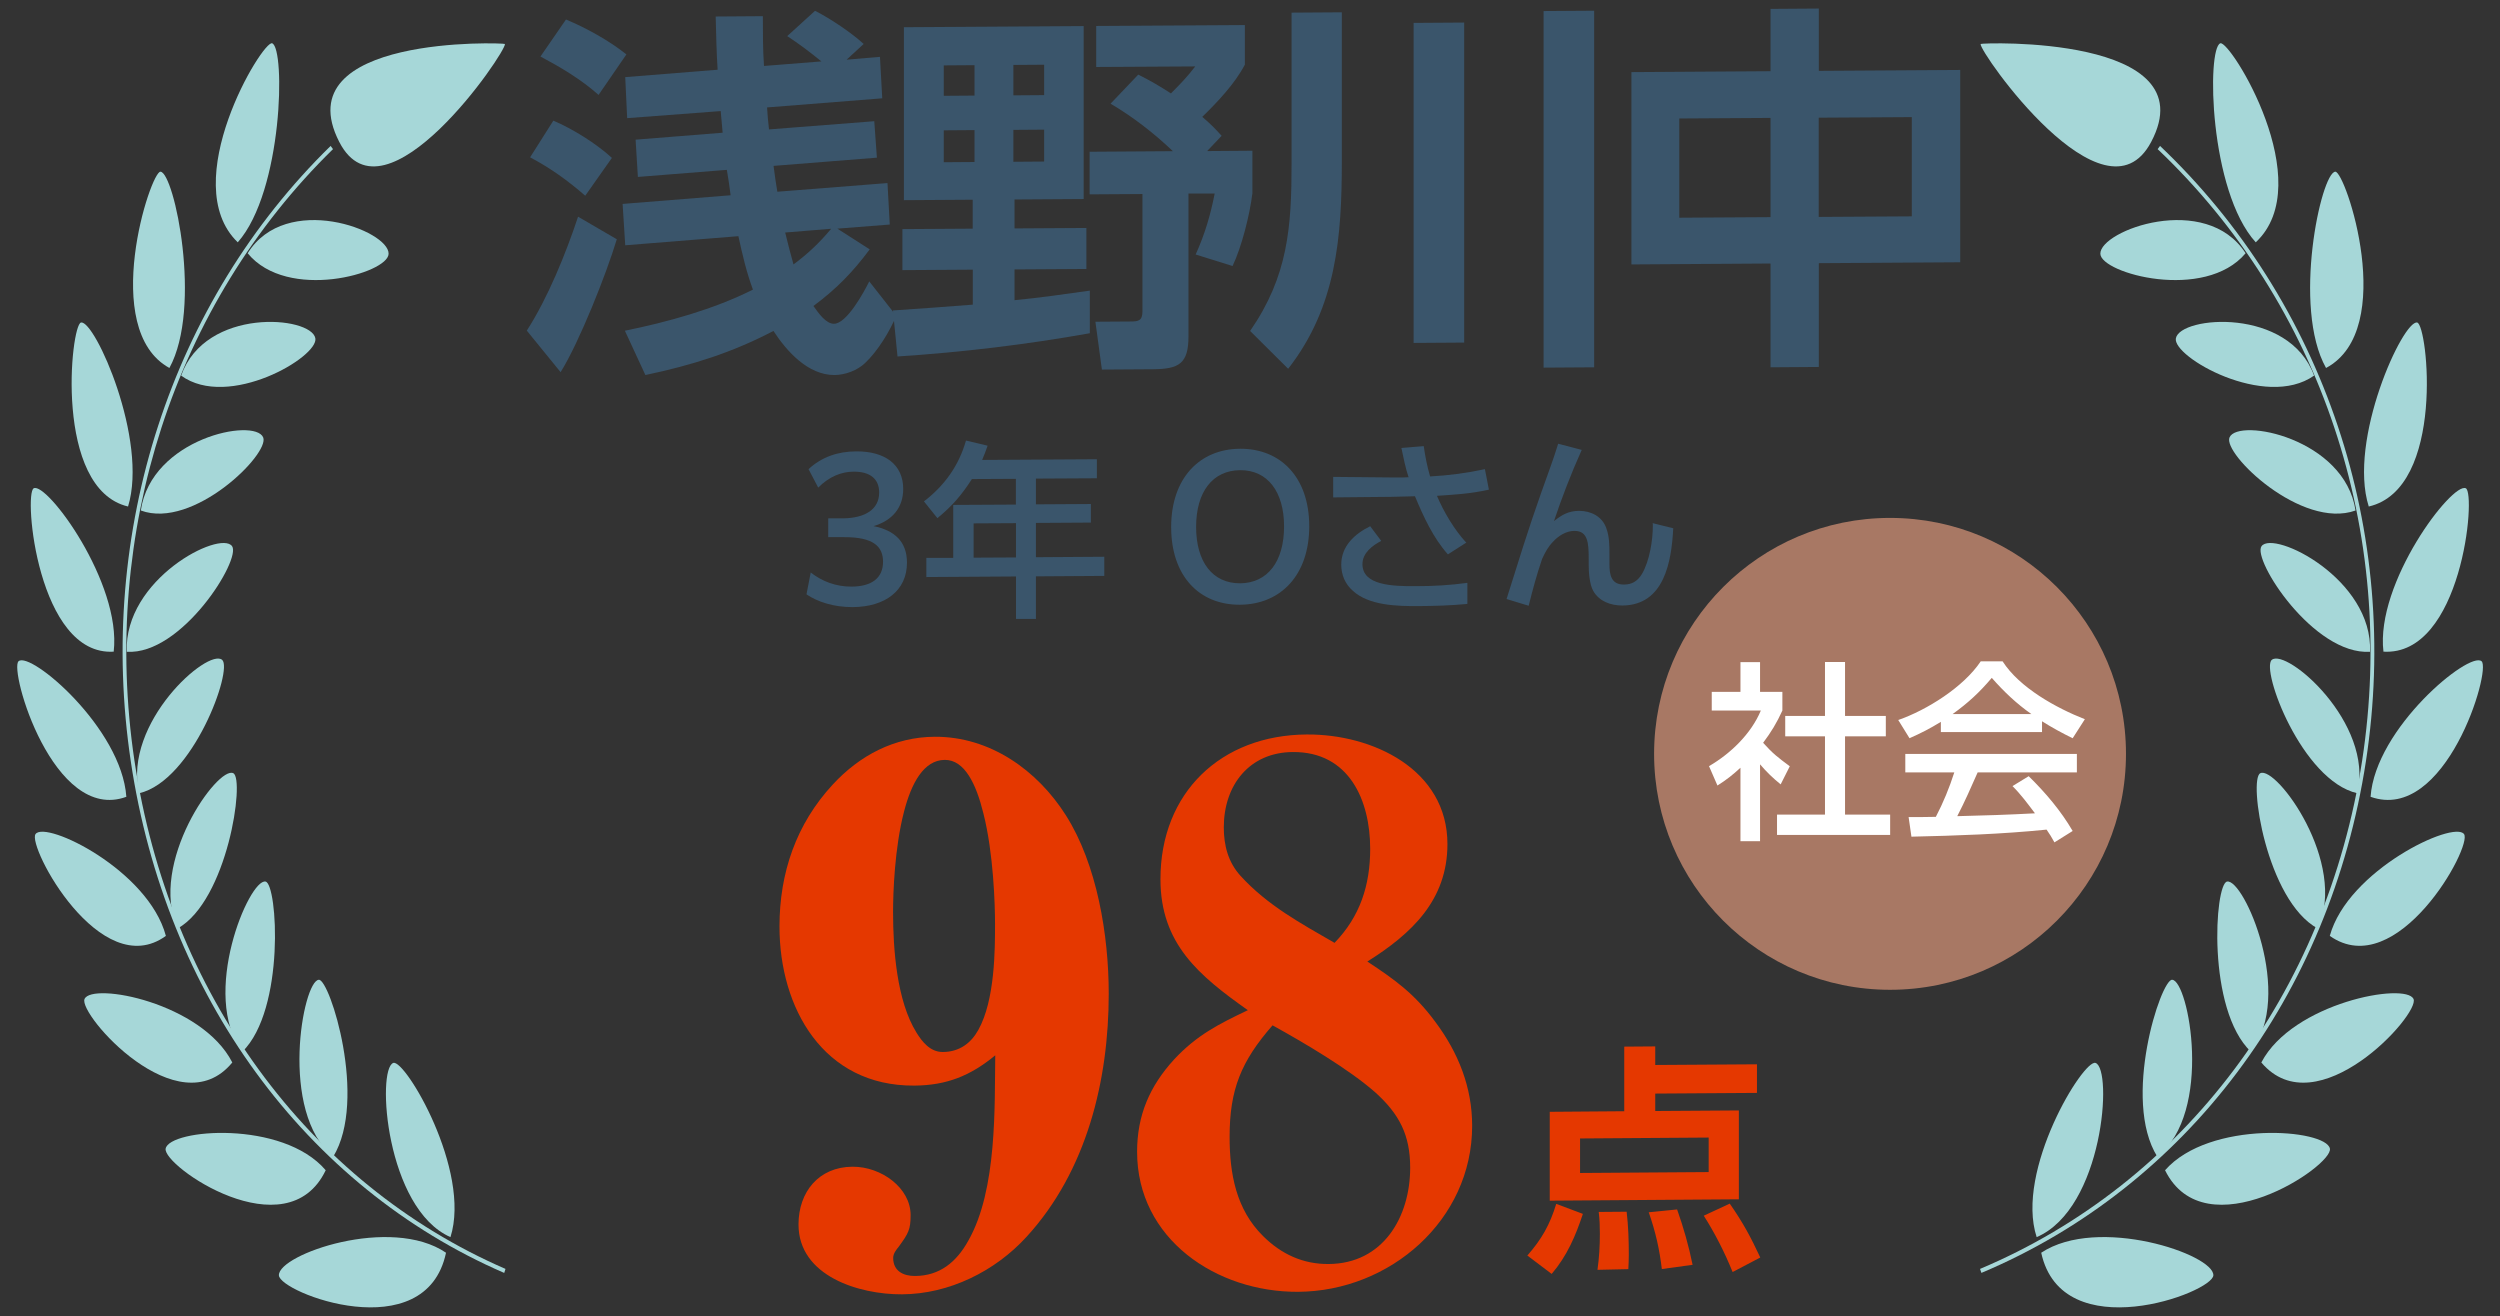 <?xml version="1.0" encoding="UTF-8"?><svg id="_レイヤー_1" xmlns="http://www.w3.org/2000/svg" viewBox="0 0 219.44 115.52"><rect x="0" y="0" width="219.44" height="115.52" fill="#333333" stroke="none"/><defs><style>.cls-1{fill:#3a556b;}.cls-1,.cls-2,.cls-3,.cls-4,.cls-5{stroke-width:0px;}.cls-2{fill:#a87864;}.cls-3{fill:#a6d7d8;}.cls-4{fill:#fff;}.cls-5{fill:#e53800;}</style></defs><path class="cls-5" d="m134.07,110.2c1.25-1.43,1.97-2.69,2.53-4.53l2.34.88c-.65,1.95-1.38,3.67-2.74,5.27l-2.13-1.61Zm20.15-14.27l-8.93.06v1.53l7.34-.05v7.8l-16.6.12v-7.8l6.54-.05v-5.67l2.72-.02v1.63l8.93-.06v2.51Zm-15.53,4v3.03l11.29-.08v-3.03l-11.29.08Zm1.53,11.53c.15-1.07.21-2.11.21-3.18,0-.69-.02-1.21-.1-1.9l2.45-.02c.15,1.25.19,2.53.19,3.78,0,.42-.02.84-.04,1.26l-2.7.06Zm5.65-.06c-.21-1.78-.56-3.3-1.15-4.99l2.49-.25c.56,1.58,1.02,3.19,1.36,4.86l-2.69.37Zm6.21.25c-.69-1.71-1.55-3.4-2.53-4.94l2.28-1.06c1.17,1.68,1.82,2.89,2.68,4.73l-2.42,1.27Z"/><path class="cls-5" d="m80.25,95.29c-7.99.05-11.83-6.82-11.83-13.96,0-4.72,1.47-9,4.67-12.46,2.37-2.57,5.43-4.18,8.95-4.2,4.86-.03,9.01,2.94,11.51,6.88,2.75,4.32,3.77,10.56,3.77,15.67,0,7.59-1.92,15.57-7.22,21.35-2.75,3.01-6.78,5.02-10.93,5.04-3.77.02-9.08-1.6-9.08-6.13,0-2.87,1.79-5.05,4.73-5.07,2.56-.02,5.11,1.88,5.11,4.24,0,1.28-.19,1.6-1.02,2.75-.26.32-.51.64-.51,1.02,0,1.15.9,1.59,1.92,1.58,2.17-.01,3.64-1.23,4.67-3.09,2.56-4.48,2.3-11.88,2.37-16.28-2.17,1.8-4.28,2.64-7.1,2.66Zm.19-4.66c.51.83,1.22,1.71,2.3,1.71,1.47,0,2.49-.78,3.13-1.93,1.47-2.62,1.47-7.09,1.47-9.32,0-1.66-.13-6.19-1.02-9.69-.64-2.61-1.66-4.71-3.39-4.7-1.85.01-2.94,2.06-3.58,4.55-.83,3.19-.96,7.15-.96,8.81,0,3.25.32,7.78,2.05,10.57Z"/><path class="cls-5" d="m125.96,89.66c2.05,2.73,3.26,5.78,3.26,9.16,0,8.29-7.22,14.52-15.28,14.57-7.16.04-14.13-4.63-14.13-12.29,0-3.19,1.09-5.75,3.26-8.12,1.98-2.12,3.9-3.09,6.46-4.31-4.28-3.03-7.67-5.82-7.67-11.5,0-7.59,5.31-12.66,12.85-12.7,5.75-.04,12.34,3.05,12.34,9.62,0,4.91-3.13,7.86-7.03,10.31,2.49,1.64,4.15,2.85,5.94,5.26Zm-5.69-15.15c0-4.27-1.85-8.53-6.78-8.5-3.83.02-6.07,2.91-6.07,6.61,0,1.59.38,3.06,1.47,4.26,2.37,2.6,5.31,4.18,8.25,5.88,2.24-2.31,3.13-5.06,3.13-8.25Zm-12.34,25.27c0,3.25.57,6.38,2.94,8.72,1.6,1.59,3.52,2.47,5.75,2.45,4.79-.03,7.16-4.13,7.16-8.46,0-2.87-.96-4.71-3.07-6.61-2.3-2.03-6.26-4.36-9.01-5.88-2.75,3.14-3.77,5.63-3.77,9.78Z"/><path class="cls-3" d="m44.25,111.73c-17.46-7.57-29.71-24.36-32.77-44.9-3.01-20.15,3.55-40.34,17.54-54.02l.21.28c-13.9,13.59-20.42,33.65-17.43,53.67,3.05,20.41,15.22,37.09,32.57,44.62l-.11.35Z"/><path class="cls-3" d="m34.11,22.28c.05-2.06-9-5.46-12.37-.05,3.49,4.26,12.33,1.77,12.37.05Z"/><path class="cls-3" d="m23.89,3.8c1.17.45.95,12.97-3.02,17.47-5.41-5.21,2.19-17.78,3.02-17.47Z"/><path class="cls-3" d="m27.68,29.69c-.37-1.96-9.64-2.76-11.78,3.28,4.15,3.02,12.09-1.65,11.78-3.28Z"/><path class="cls-3" d="m14.09,15.07c1.21.1,3.69,11.9.78,17.23-6.17-3.39-1.65-17.3-.78-17.23Z"/><path class="cls-3" d="m23.1,38.39c-.75-1.75-9.82.08-10.74,6.42,4.6,1.7,11.35-4.99,10.74-6.42Z"/><path class="cls-3" d="m7.11,28.31c1.21-.24,5.92,10.31,4.13,16.15-6.55-1.56-5.03-15.97-4.13-16.15Z"/><path class="cls-3" d="m20.37,47.94c-1.04-1.44-9.5,2.89-9.24,9.27,4.81.31,10.07-8.11,9.24-9.27Z"/><path class="cls-3" d="m2.96,42.86c1.15-.58,7.72,8.3,7.02,14.34-6.67.41-7.92-13.89-7.02-14.34Z"/><path class="cls-3" d="m19.5,57.92c-1.24-1.07-8.72,5.53-7.29,11.71,4.73-1.11,8.26-10.87,7.29-11.71Z"/><path class="cls-3" d="m1.63,58.04c1.05-.91,9.04,5.87,9.46,11.9-6.4,2.35-10.32-11.16-9.46-11.9Z"/><path class="cls-3" d="m20.48,67.87c-1.36-.69-7.48,7.91-4.89,13.63,4.38-2.46,5.92-13.12,4.89-13.63Z"/><path class="cls-3" d="m3.12,73.21c.89-1.22,9.91,3.17,11.44,8.94-5.74,4.16-12.2-7.89-11.44-8.94Z"/><path class="cls-3" d="m23.31,77.38c-1.43-.29-5.78,9.97-2.04,14.94,3.78-3.7,3.09-14.73,2.04-14.94Z"/><path class="cls-3" d="m7.42,87.69c.64-1.5,10.3.32,12.97,5.57-4.73,5.76-13.54-4.24-12.97-5.57Z"/><path class="cls-3" d="m27.99,86c-1.41.05-3.53,11.65,1.26,15.53,3.04-5-.3-15.57-1.26-15.53Z"/><path class="cls-3" d="m14.54,100.82c.33-1.72,10.27-2.54,14.05,1.9-3.42,7.14-14.34-.38-14.05-1.9Z"/><path class="cls-3" d="m34.52,93.3c-1.48.54-.66,12.78,5.02,15.29,1.85-5.84-4-15.66-5.02-15.29Z"/><path class="cls-3" d="m24.48,111.94c-.05-1.84,9.83-5.28,14.67-1.98-1.78,8.42-14.63,3.51-14.67,1.98Z"/><path class="cls-3" d="m29.78,12.46c-4.84-9.42,14.51-8.71,14.54-8.6.16.64-10.55,16.36-14.54,8.6Z"/><path class="cls-3" d="m173.92,111.73c17.98-7.57,30.6-24.36,33.75-44.9,3.1-20.15-3.66-40.34-18.07-54.02l-.21.28c14.32,13.59,21.03,33.65,17.95,53.67-3.14,20.41-15.68,37.09-33.54,44.62l.12.35Z"/><path class="cls-3" d="m184.36,22.28c-.05-2.06,9.27-5.46,12.75-.05-3.59,4.26-12.7,1.77-12.75.05Z"/><path class="cls-3" d="m194.89,3.8c-1.2.45-.98,12.97,3.11,17.47,5.57-5.21-2.25-17.78-3.11-17.47Z"/><path class="cls-3" d="m190.99,29.69c.39-1.96,9.93-2.76,12.13,3.28-4.28,3.02-12.46-1.65-12.13-3.28Z"/><path class="cls-3" d="m204.98,15.07c-1.25.1-3.8,11.9-.81,17.23,6.35-3.39,1.7-17.3.81-17.23Z"/><path class="cls-3" d="m195.7,38.39c.77-1.75,10.11.08,11.06,6.42-4.74,1.7-11.69-4.99-11.06-6.42Z"/><path class="cls-3" d="m212.17,28.31c-1.24-.24-6.1,10.31-4.25,16.15,6.75-1.56,5.18-15.97,4.25-16.15Z"/><path class="cls-3" d="m198.51,47.94c1.07-1.44,9.79,2.89,9.52,9.27-4.95.31-10.37-8.11-9.52-9.27Z"/><path class="cls-3" d="m216.44,42.86c-1.19-.58-7.95,8.3-7.23,14.34,6.87.41,8.16-13.89,7.23-14.34Z"/><path class="cls-3" d="m199.41,57.92c1.28-1.07,8.98,5.53,7.51,11.71-4.87-1.11-8.5-10.87-7.51-11.71Z"/><path class="cls-3" d="m217.82,58.04c-1.08-.91-9.32,5.87-9.74,11.9,6.59,2.35,10.63-11.16,9.74-11.9Z"/><path class="cls-3" d="m198.4,67.87c1.4-.69,7.71,7.91,5.04,13.63-4.51-2.46-6.1-13.12-5.04-13.63Z"/><path class="cls-3" d="m216.28,73.21c-.91-1.22-10.2,3.17-11.78,8.94,5.91,4.16,12.57-7.89,11.78-8.94Z"/><path class="cls-3" d="m195.48,77.38c1.48-.29,5.95,9.97,2.1,14.94-3.89-3.7-3.19-14.73-2.1-14.94Z"/><path class="cls-3" d="m211.85,87.69c-.66-1.5-10.61.32-13.36,5.57,4.87,5.76,13.95-4.24,13.36-5.57Z"/><path class="cls-3" d="m190.66,86c1.45.05,3.64,11.65-1.3,15.53-3.13-5,.31-15.57,1.3-15.53Z"/><path class="cls-3" d="m204.51,100.82c-.34-1.72-10.57-2.54-14.47,1.9,3.53,7.14,14.77-.38,14.47-1.9Z"/><path class="cls-3" d="m183.94,93.3c1.53.54.68,12.78-5.17,15.29-1.91-5.84,4.12-15.66,5.17-15.29Z"/><path class="cls-3" d="m194.28,111.94c.05-1.84-10.13-5.28-15.11-1.98,1.83,8.42,15.07,3.51,15.11,1.98Z"/><path class="cls-3" d="m188.82,12.46c4.99-9.42-14.95-8.71-14.97-8.6-.16.64,10.87,16.36,14.97,8.6Z"/><path class="cls-1" d="m49.21,32.67l-2.97-3.65c1.84-2.85,3.44-6.79,4.5-10l3.4,1.98c-.9,3.01-3.3,9.06-4.94,11.68Zm4.5-18.81l-2.34,3.32c-1.53-1.33-3.04-2.42-4.84-3.37l2.04-3.22c1.7.72,3.77,2.01,5.14,3.27Zm1.27-9.08l-2.44,3.55c-1.53-1.36-3.3-2.41-5.1-3.37l2.24-3.25c1.8.76,3.77,1.84,5.31,3.07Zm9.84,15.95l-9.94.8-.23-3.63,9.48-.76c-.1-.77-.2-1.5-.33-2.23l-7.81.62-.2-3.27,7.64-.61c-.07-.63-.1-1.27-.17-1.9l-8.21.62-.17-3.6,8.11-.65c-.1-1.53-.13-3.1-.17-4.67l4.14-.03c0,1.47,0,2.94.1,4.37l5.04-.4c-.97-.79-1.93-1.52-3-2.22l2.44-2.22c1.27.63,3.24,1.95,4.27,2.91l-1.5,1.38,2.93-.25.2,3.64-10.11.8c.03.63.1,1.27.17,1.93l9.24-.72.23,3.2-9.07.72c.1.77.2,1.5.33,2.27l9.67-.76.2,3.64-4.6.36,2.84,1.82c-1.5,2.01-2.9,3.45-4.94,4.97.47.66,1.1,1.56,1.8,1.56,1.13,0,2.64-2.79,3.1-3.72l2.37,3.02c-.57,1.37-1.63,3.11-2.74,4.15-.67.64-1.73,1.04-2.67,1.05-2.34.01-4.2-2.08-5.37-3.87-3.67,1.92-7.17,3.01-11.24,3.87l-1.8-3.89c3.74-.76,7.81-1.88,11.24-3.61-.57-1.53-.93-3.1-1.27-4.66Zm8.14-.65l-4.04.33c.23.93.47,1.9.73,2.8,1.27-.94,2.3-1.92,3.3-3.12Z"/><path class="cls-1" d="m85.38,23.67l-6.17.04v-3.6l6.17-.04v-2.54l-6.04.04V2.39l15.78-.1v15.18l-6.07.04v2.54l6.31-.04v3.6l-6.31.04v2.7c2.2-.21,4.4-.53,6.61-.84v3.74c-5.6,1-11.21,1.67-16.88,2.04l-.4-4.04c2.34-.15,4.67-.33,7.01-.51v-3.07Zm-2.54-17.93v2.67l2.7-.02v-2.67l-2.7.02Zm0,5.7v2.8l2.7-.02v-2.8l-2.7.02Zm6.11-5.74v2.67l2.7-.02v-2.67l-2.7.02Zm0,5.7v2.8l2.7-.02v-2.8l-2.7.02Zm15.98-5.57l-8.71.05v-3.6l13.05-.08v3.47c-.87,1.67-2.4,3.28-3.74,4.59.67.56,1.13,1.03,1.7,1.66l-1.27,1.34,3.97-.03v3.74c-.23,1.87-.93,4.68-1.74,6.38l-3.24-1.01c.8-1.77,1.3-3.45,1.67-5.35h-2.3v12.53c0,2.4-.83,2.87-3.1,2.89l-4.5.03-.57-4.2,3-.02c.77,0,1.13-.04,1.13-.91v-10.28l-4.64.03v-3.74l7.31-.05c-1.67-1.59-3.5-3.01-5.47-4.17l2.43-2.55c1.07.53,1.9,1.02,2.87,1.65.83-.84,1.4-1.41,2.14-2.38Z"/><path class="cls-1" d="m117.78,1.08v13.08c0,6.64-.47,12.78-4.71,18.21l-3.34-3.32c3.34-4.83,3.64-9.13,3.64-14.77V1.11l4.4-.03Zm10.74.9v28.09l-4.44.03V2.01l4.44-.03Zm11.41-1.04v31.3l-4.44.03V.97l4.44-.03Z"/><path class="cls-1" d="m155.41,6.25V.78l4.24-.03v5.47l12.41-.08v16.88l-12.41.08v9.11l-4.24.03v-9.11l-12.21.08V6.33l12.21-.08Zm-8.01,4.15v8.71l8.01-.05v-8.71l-8.01.05Zm12.24-.07v8.71l8.17-.05v-8.71l-8.17.05Z"/><path class="cls-1" d="m71.16,50.25c1,.79,2.25,1.25,3.57,1.24,1.75,0,2.78-.73,2.78-2.18,0-1.33-.83-2.17-3.41-2.16h-1.4s0-1.65,0-1.65h1.28c1.96-.02,3.19-.79,3.19-2.27,0-1.16-.76-1.84-2.24-1.83-1.06,0-2.15.43-3.11,1.4l-.85-1.62c1.16-1.07,2.56-1.55,4.17-1.56,2.56-.02,4.14,1.17,4.14,3.3,0,1.63-.95,2.78-2.61,3.26,1.84.37,2.94,1.35,2.94,3.21,0,2.43-1.88,3.89-4.8,3.9-1.61,0-3.04-.45-4.02-1.12l.37-1.91Z"/><path class="cls-1" d="m96.28,40.3v1.68l-5.35.03v2.26l4.82-.03v1.63l-4.82.03v3.01l6-.04v1.68l-6,.04v3.74h-1.75s0-3.73,0-3.73l-7.87.05v-1.68h2.36v-4.65l5.5-.03v-2.26l-3.86.02c-.9,1.4-1.73,2.37-3.03,3.43l-1.18-1.47c1.81-1.39,3.06-3.13,3.69-5.34l1.9.45c-.15.43-.3.83-.48,1.25l10.06-.06Zm-10.82,5.64v3.01l3.72-.02v-3.01l-3.72.02Z"/><path class="cls-1" d="m102.8,46.26c0-4.27,2.48-6.85,6.05-6.87s6.07,2.52,6.07,6.8-2.49,6.86-6.07,6.89-6.05-2.52-6.05-6.81Zm9.91-.06c0-3.04-1.45-4.95-3.86-4.93-2.41.02-3.86,1.9-3.86,4.98s1.45,4.96,3.86,4.95c2.41-.02,3.86-1.9,3.86-4.99Z"/><path class="cls-1" d="m128.72,47.62l-1.63,1.04c-1.3-1.46-2.15-3.33-2.89-5.1-.68.02-1.38.04-2.06.05l-5.12.05v-1.8l5.21.05c.18,0,.37,0,.55,0,.28,0,.56,0,.86-.02-.25-.73-.47-1.79-.63-2.57l1.96-.16c.13.9.3,1.79.56,2.66,1.65-.09,3.19-.29,4.81-.64l.35,1.8c-1.63.36-2.91.43-4.56.54.58,1.39,1.55,3.02,2.59,4.13Zm-7.48-.14c-.78.4-1.65,1.06-1.65,2.04,0,1.85,2.59,1.95,4.72,1.93,1.56,0,2.94-.08,4.49-.29v1.85c-1.43.14-2.88.18-4.31.19-1.83.01-4.34-.04-5.75-1.35-.67-.59-1.01-1.39-1.01-2.29,0-1.63,1.18-2.7,2.54-3.37l.97,1.29Z"/><path class="cls-1" d="m138.83,39.51c-.9,2-1.73,4.15-2.43,6.23.7-.55,1.26-.89,2.2-.9,1.05,0,2.03.49,2.39,1.51.28.75.28,1.53.28,2.31v.83c0,.93.13,1.83,1.28,1.82.72,0,1.21-.32,1.58-.94.66-1.13.95-2.93.95-4.25,0-.07,0-.13-.02-.2l1.81.45c-.15,2.88-.76,6.75-4.46,6.78-1.01,0-2.03-.35-2.56-1.28-.33-.58-.4-1.63-.4-2.29v-.53c0-1.4-.07-2.46-1.26-2.45-.72,0-1.41.44-1.88.96-.45.47-.68.92-.95,1.5-.5,1.48-.8,2.6-1.18,4.11l-1.94-.59c.98-3.12,1.94-6.23,3.03-9.3.5-1.45,1.06-2.87,1.5-4.33l2.06.54Z"/><circle class="cls-2" cx="165.9" cy="66.17" r="20.71"/><path class="cls-4" d="m154.49,73.84h-1.72v-6.45c-.67.62-1.24,1.07-2.02,1.56l-.74-1.7c1.89-1.1,3.69-2.83,4.55-4.88h-4.31v-1.64h2.52v-2.61h1.72v2.61h1.96v1.64c-.5,1.09-.97,1.87-1.69,2.83.87.97,1.32,1.3,2.34,2.06l-.8,1.59c-.7-.57-1.22-1.07-1.81-1.76v6.77Zm7.46-15.73v4.73h3.58v1.79h-3.58v6.87h3.96v1.79h-9.93v-1.79h4.21v-6.87h-3.49v-1.79h3.49v-4.73h1.76Z"/><path class="cls-4" d="m167.61,64.8l-.99-1.6c2.52-.88,5.73-2.89,7.24-5.15h1.92c1.49,2.32,4.7,4.09,7.22,5.08l-1.07,1.67c-.92-.45-1.82-.94-2.69-1.49v.95h-8.88v-.9c-.94.58-1.75,1-2.76,1.44Zm.17,8.66l-.25-1.74c.8,0,1.6,0,2.39-.02.65-1.24,1.19-2.56,1.62-3.9h-4.3v-1.62h15.06v1.62h-8.71c-.57,1.29-1.14,2.59-1.79,3.84,2.27-.05,4.55-.13,6.82-.25-.64-.85-1.22-1.64-1.97-2.39l1.42-.87c1.47,1.44,2.83,3.04,3.86,4.81l-1.6,1c-.23-.42-.42-.74-.69-1.12-3.94.4-7.91.53-11.87.62Zm10.53-10.78c-1.29-.9-2.44-1.99-3.48-3.18-1.09,1.29-2.07,2.19-3.44,3.18h6.92Z"/></svg>